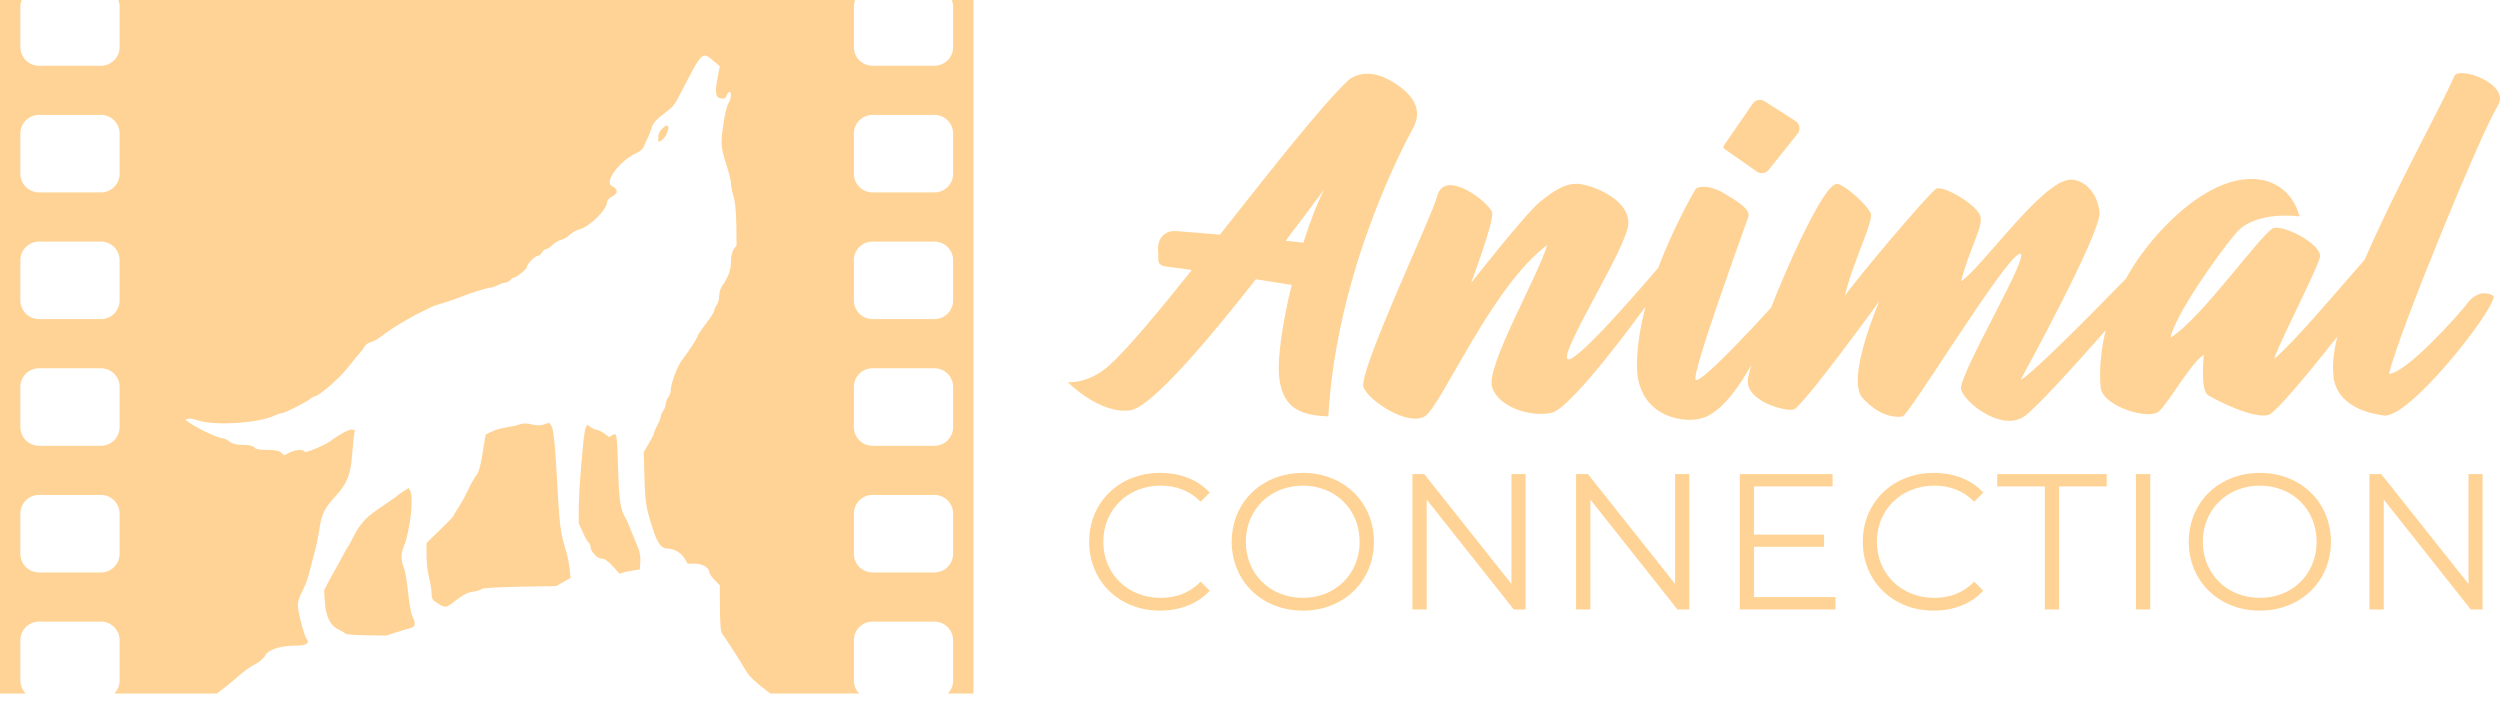 <svg width="238" height="67" viewBox="0 0 238 67" fill="none" xmlns="http://www.w3.org/2000/svg">
<path fill-rule="evenodd" clip-rule="evenodd" d="M20.651 66.023H10.879C11.205 65.691 11.387 65.245 11.387 64.779V60.954C11.387 60.483 11.2 60.031 10.867 59.697C10.534 59.364 10.081 59.176 9.61 59.176H3.716C3.245 59.176 2.792 59.364 2.459 59.697C2.125 60.031 1.939 60.483 1.939 60.954V64.779C1.939 65.245 2.121 65.691 2.446 66.023H0V0H2.064C1.982 0.207 1.939 0.43 1.939 0.657V4.481C1.939 4.953 2.125 5.405 2.459 5.738C2.792 6.072 3.245 6.259 3.716 6.259H9.61C10.081 6.259 10.534 6.072 10.867 5.738C11.2 5.405 11.387 4.953 11.387 4.481V0.657C11.387 0.43 11.344 0.207 11.262 0H81.413C81.331 0.207 81.287 0.43 81.287 0.657V4.481C81.287 4.953 81.474 5.405 81.808 5.738C82.141 6.072 82.593 6.259 83.065 6.259H88.959C89.43 6.259 89.882 6.072 90.216 5.738C90.549 5.405 90.737 4.953 90.737 4.481V0.657C90.737 0.43 90.693 0.207 90.61 0H92.674V66.023H90.228C90.554 65.691 90.737 65.245 90.737 64.779V60.954C90.737 60.483 90.549 60.031 90.216 59.697C89.882 59.364 89.43 59.176 88.959 59.176H83.065C82.593 59.176 82.141 59.364 81.808 59.697C81.474 60.031 81.287 60.483 81.287 60.954V64.779C81.287 65.245 81.47 65.691 81.796 66.023H73.343L73.096 65.84C71.997 65.022 71.35 64.412 71.055 63.919C70.281 62.623 68.977 60.594 68.762 60.353C68.612 60.185 68.549 59.494 68.539 57.92L68.525 55.721L68.021 55.201C67.744 54.915 67.518 54.595 67.518 54.49C67.518 54.052 66.883 53.661 66.173 53.661H65.466L65.196 53.205C64.856 52.629 64.185 52.228 63.562 52.228C62.958 52.228 62.593 51.738 62.138 50.317C61.499 48.325 61.419 47.83 61.352 45.446L61.285 43.042L61.774 42.214C62.042 41.758 62.263 41.316 62.263 41.232C62.263 41.148 62.406 40.812 62.581 40.485C62.756 40.158 62.901 39.782 62.905 39.649C62.907 39.517 63.014 39.269 63.143 39.099C63.272 38.929 63.379 38.642 63.382 38.462C63.385 38.282 63.493 37.995 63.621 37.825C63.75 37.655 63.855 37.36 63.855 37.169C63.855 36.533 64.482 34.848 64.939 34.258C65.6 33.404 66.403 32.168 66.403 32.005C66.403 31.927 66.761 31.395 67.199 30.824C67.637 30.253 67.995 29.689 67.995 29.571C67.995 29.453 68.1 29.218 68.229 29.047C68.358 28.877 68.465 28.486 68.468 28.176C68.471 27.868 68.597 27.438 68.749 27.221C69.341 26.378 69.588 25.699 69.588 24.918C69.588 24.421 69.69 23.965 69.854 23.731L70.121 23.35L70.099 21.426C70.085 20.22 69.986 19.205 69.834 18.706C69.7 18.268 69.591 17.703 69.59 17.451C69.588 17.2 69.373 16.34 69.109 15.54C68.596 13.98 68.579 13.546 68.95 11.301C69.058 10.645 69.246 9.966 69.367 9.792C69.617 9.436 69.665 8.752 69.439 8.752C69.358 8.752 69.246 8.896 69.19 9.071C69.087 9.397 68.851 9.463 68.406 9.293C68.102 9.176 68.081 8.532 68.341 7.24L68.528 6.31L67.903 5.778C66.846 4.877 66.851 4.872 64.818 8.832C64.214 10.009 64.095 10.159 63.298 10.749C62.479 11.356 62.131 11.761 62.003 12.256C61.947 12.475 61.811 12.833 61.701 13.052C61.591 13.271 61.422 13.651 61.325 13.897C61.219 14.162 60.931 14.433 60.616 14.565C59.081 15.206 57.469 17.334 58.239 17.703C58.858 17.999 58.879 18.396 58.291 18.701C58.023 18.839 57.803 19.055 57.803 19.179C57.803 19.935 56.202 21.548 55.169 21.833C54.844 21.922 54.427 22.158 54.241 22.356C54.054 22.555 53.69 22.769 53.431 22.833C53.171 22.896 52.786 23.122 52.573 23.335C52.36 23.548 52.091 23.722 51.974 23.722C51.858 23.722 51.686 23.866 51.593 24.04C51.499 24.215 51.32 24.359 51.195 24.359C50.932 24.359 50.159 25.145 50.159 25.413C50.159 25.612 49.158 26.429 48.916 26.429C48.833 26.429 48.676 26.537 48.567 26.668C48.458 26.8 48.252 26.907 48.109 26.908C47.967 26.908 47.645 27.016 47.394 27.147C47.143 27.278 46.821 27.385 46.678 27.385C46.438 27.385 44.782 27.896 44.028 28.202C43.417 28.451 42.273 28.84 41.797 28.963C41.534 29.03 41.176 29.164 41.001 29.26C40.827 29.356 40.469 29.535 40.206 29.659C38.922 30.263 37.225 31.29 36.304 32.019C35.998 32.262 35.548 32.509 35.305 32.569C35.062 32.628 34.783 32.83 34.684 33.017C34.586 33.204 34.367 33.5 34.199 33.675C34.03 33.85 33.538 34.452 33.106 35.011C32.371 35.963 30.324 37.736 29.961 37.736C29.871 37.736 29.703 37.826 29.587 37.935C29.278 38.227 27.108 39.329 26.843 39.329C26.718 39.329 26.413 39.429 26.165 39.551C24.694 40.277 20.44 40.557 18.892 40.029C18.481 39.889 18.029 39.818 17.889 39.872L17.634 39.97L18.178 40.339C18.941 40.857 20.8 41.717 21.155 41.717C21.318 41.717 21.634 41.861 21.856 42.036C22.149 42.266 22.502 42.354 23.132 42.354C23.712 42.354 24.07 42.434 24.201 42.593C24.341 42.761 24.71 42.832 25.442 42.832C26.176 42.832 26.569 42.908 26.768 43.087L27.049 43.343L27.561 43.087C28.152 42.793 28.925 42.751 29.012 43.01C29.063 43.164 30.927 42.389 31.447 41.996C32.264 41.382 33.253 40.847 33.49 40.893L33.78 40.949L33.697 41.532C33.65 41.853 33.568 42.689 33.513 43.389C33.368 45.234 33.036 46.041 31.928 47.254C30.897 48.382 30.611 48.962 30.413 50.317C30.277 51.25 30.047 52.288 29.688 53.581C29.567 54.02 29.425 54.557 29.373 54.776C29.26 55.249 29.059 55.74 28.624 56.616C28.402 57.062 28.326 57.457 28.379 57.89C28.481 58.739 28.976 60.542 29.173 60.786C29.535 61.231 29.179 61.465 28.137 61.465C26.681 61.465 25.537 61.839 25.24 62.413C25.11 62.666 24.697 63.026 24.323 63.213C23.736 63.507 23.3 63.834 22.131 64.855C21.825 65.122 21.215 65.6 20.651 66.023ZM88.959 10.939H83.065C82.593 10.939 82.141 11.126 81.808 11.459C81.474 11.793 81.287 12.245 81.287 12.716V16.541C81.287 17.013 81.474 17.464 81.808 17.798C82.141 18.131 82.593 18.319 83.065 18.319H88.959C89.43 18.319 89.882 18.131 90.216 17.798C90.549 17.464 90.737 17.013 90.737 16.541V12.716C90.737 12.245 90.549 11.793 90.216 11.459C89.882 11.126 89.43 10.939 88.959 10.939ZM9.61 47.117H3.716C3.245 47.117 2.792 47.304 2.459 47.638C2.125 47.971 1.939 48.423 1.939 48.895V52.719C1.939 53.191 2.125 53.643 2.459 53.976C2.792 54.31 3.245 54.497 3.716 54.497H9.61C10.081 54.497 10.534 54.31 10.867 53.976C11.2 53.643 11.387 53.191 11.387 52.719V48.895C11.387 48.423 11.2 47.971 10.867 47.638C10.534 47.304 10.081 47.117 9.61 47.117ZM9.61 35.058H3.716C3.245 35.058 2.792 35.245 2.459 35.578C2.125 35.912 1.939 36.364 1.939 36.835V40.66C1.939 41.132 2.125 41.583 2.459 41.917C2.792 42.251 3.245 42.438 3.716 42.438H9.61C10.081 42.438 10.534 42.251 10.867 41.917C11.2 41.583 11.387 41.132 11.387 40.66V36.835C11.387 36.364 11.2 35.912 10.867 35.578C10.534 35.245 10.081 35.058 9.61 35.058ZM88.959 47.117H83.065C82.593 47.117 82.141 47.304 81.808 47.638C81.474 47.971 81.287 48.423 81.287 48.895V52.719C81.287 53.191 81.474 53.643 81.808 53.976C82.141 54.31 82.593 54.497 83.065 54.497H88.959C89.43 54.497 89.882 54.31 90.216 53.976C90.549 53.643 90.737 53.191 90.737 52.719V48.895C90.737 48.423 90.549 47.971 90.216 47.638C89.882 47.304 89.43 47.117 88.959 47.117ZM9.61 10.939H3.716C3.245 10.939 2.792 11.126 2.459 11.459C2.125 11.793 1.939 12.245 1.939 12.716V16.541C1.939 17.013 2.125 17.464 2.459 17.798C2.792 18.131 3.245 18.319 3.716 18.319H9.61C10.081 18.319 10.534 18.131 10.867 17.798C11.2 17.464 11.387 17.013 11.387 16.541V12.716C11.387 12.245 11.2 11.793 10.867 11.459C10.534 11.126 10.081 10.939 9.61 10.939ZM9.61 22.998H3.716C3.245 22.998 2.792 23.186 2.459 23.518C2.125 23.852 1.939 24.304 1.939 24.776V28.6C1.939 29.072 2.125 29.524 2.459 29.858C2.792 30.191 3.245 30.378 3.716 30.378H9.61C10.081 30.378 10.534 30.191 10.867 29.858C11.2 29.524 11.387 29.072 11.387 28.6V24.776C11.387 24.304 11.2 23.852 10.867 23.518C10.534 23.186 10.081 22.998 9.61 22.998ZM88.959 22.998H83.065C82.593 22.998 82.141 23.186 81.808 23.518C81.474 23.852 81.287 24.304 81.287 24.776V28.6C81.287 29.072 81.474 29.524 81.808 29.858C82.141 30.191 82.593 30.378 83.065 30.378H88.959C89.43 30.378 89.882 30.191 90.216 29.858C90.549 29.524 90.737 29.072 90.737 28.6V24.776C90.737 24.304 90.549 23.852 90.216 23.518C89.882 23.186 89.43 22.998 88.959 22.998ZM88.959 35.058H83.065C82.593 35.058 82.141 35.245 81.808 35.578C81.474 35.912 81.287 36.364 81.287 36.835V40.66C81.287 41.132 81.474 41.583 81.808 41.917C82.141 42.251 82.593 42.438 83.065 42.438H88.959C89.43 42.438 89.882 42.251 90.216 41.917C90.549 41.583 90.737 41.132 90.737 40.66V36.835C90.737 36.364 90.549 35.912 90.216 35.578C89.882 35.245 89.43 35.058 88.959 35.058ZM60.272 54.309C59.921 54.359 59.487 54.449 59.306 54.509L58.977 54.619L58.333 53.901C57.886 53.404 57.562 53.184 57.279 53.184C56.851 53.184 56.211 52.483 56.211 52.014C56.211 51.879 56.135 51.722 56.043 51.665C55.951 51.608 55.7 51.165 55.486 50.681L55.096 49.8V48.481C55.096 46.65 55.547 41.239 55.737 40.793L55.893 40.426L56.247 40.673C56.441 40.809 56.699 40.921 56.819 40.921C56.939 40.921 57.255 41.076 57.521 41.265L58.004 41.609L58.294 41.427C58.727 41.157 58.744 41.254 58.846 44.682C58.938 47.733 59.058 48.508 59.572 49.361C59.651 49.492 59.758 49.708 59.809 49.839C60.086 50.559 60.442 51.431 60.706 52.038C60.896 52.474 60.987 52.997 60.957 53.471L60.908 54.218L60.272 54.309ZM37.701 60.204L36.788 60.507L34.866 60.48C33.809 60.465 32.907 60.392 32.861 60.317C32.815 60.243 32.514 60.058 32.192 59.906C31.43 59.547 31.012 58.684 30.922 57.285L30.854 56.211L31.194 55.533C31.381 55.16 31.684 54.605 31.868 54.298C32.052 53.991 32.387 53.383 32.613 52.945C32.839 52.507 33.063 52.112 33.111 52.069C33.16 52.025 33.378 51.631 33.598 51.193C34.212 49.963 34.766 49.319 35.843 48.579C37.318 47.567 37.809 47.221 37.897 47.128C37.941 47.082 38.183 46.913 38.435 46.753L38.893 46.462L39.029 46.677C39.412 47.281 39.046 50.578 38.435 52.035C38.155 52.702 38.157 53.353 38.439 54.014C38.562 54.301 38.745 55.361 38.846 56.368C38.946 57.375 39.132 58.407 39.258 58.662C39.611 59.368 39.552 59.693 39.052 59.804C38.811 59.858 38.203 60.038 37.701 60.204ZM62.665 13.466C62.665 12.816 62.655 12.602 63.122 12.175C63.59 11.748 63.742 11.972 63.539 12.582C63.336 13.191 62.767 13.578 62.665 13.466ZM43.461 57.109C42.459 57.892 42.452 57.894 41.799 57.519C41.174 57.16 41.088 57.026 41.085 56.416C41.083 56.136 40.974 55.493 40.843 54.989C40.712 54.484 40.605 53.538 40.605 52.884V51.697L41.879 50.457C42.579 49.775 43.152 49.181 43.152 49.138C43.152 49.094 43.358 48.75 43.61 48.374C43.862 47.997 44.268 47.259 44.513 46.734C44.757 46.208 45.118 45.563 45.313 45.3C45.637 44.866 45.763 44.351 46.129 41.988L46.222 41.383L46.797 41.093C47.113 40.934 47.731 40.754 48.169 40.693C48.606 40.632 49.189 40.504 49.462 40.408C49.818 40.284 50.15 40.284 50.631 40.405C51.108 40.526 51.445 40.527 51.791 40.406L52.278 40.236L52.48 40.511C52.668 40.769 52.819 42.006 52.955 44.425C53.293 50.419 53.296 50.444 53.917 52.564C54.036 52.968 54.176 53.685 54.229 54.157L54.325 55.015L53.636 55.405L52.946 55.796L49.444 55.857C47.378 55.893 45.901 55.983 45.843 56.076C45.79 56.163 45.431 56.275 45.047 56.325C44.55 56.39 44.089 56.618 43.461 57.109Z" fill="#FFD395"/>
<path fill-rule="evenodd" clip-rule="evenodd" d="M119.561 26.587C114.684 32.8 109.514 38.826 107.567 39.07C104.664 39.433 101.648 36.38 101.648 36.38C101.648 36.38 103.657 36.586 105.677 34.718C107.49 33.042 110.339 29.612 113.465 25.703C112.186 25.524 111.257 25.4 111.01 25.372C109.986 25.256 110.335 24.488 110.266 24.023C110.11 22.988 110.661 21.906 111.987 21.999C112.472 22.033 114.126 22.163 116.141 22.335C120.904 16.311 125.811 10.021 128.419 7.586C128.419 7.586 129.888 6.314 132.213 7.586C134.54 8.858 135.488 10.419 134.543 12.164C133.598 13.908 127.239 25.816 126.456 39.645C124.239 39.536 122.138 39.157 121.781 35.941C121.576 34.091 122.116 30.622 122.97 27.122C121.976 26.957 120.792 26.773 119.561 26.587ZM124.084 23.108C124.738 21.024 125.449 19.175 126.107 17.969C125.013 19.447 123.746 21.143 122.394 22.918C123.011 22.983 123.583 23.047 124.084 23.108ZM157.862 25.495C159.467 21.253 161.44 17.969 161.44 17.969C161.702 17.735 162.777 17.591 164.086 18.376C165.394 19.161 166.674 19.917 166.441 20.644C166.209 21.371 160.888 35.88 161.44 36.17C161.993 36.461 167.022 31.024 168.564 29.337C168.577 29.323 168.589 29.309 168.602 29.296C170.292 24.983 172.526 20.2 173.907 18.31C174.232 17.864 174.712 17.439 174.931 17.499C175.849 17.748 177.699 19.508 178.072 20.252C178.444 20.996 176.536 24.508 175.606 28.206C176.42 26.928 183.657 18.343 184.331 17.969C185.006 17.594 188.283 19.554 188.539 20.601C188.794 21.647 187.468 23.725 186.701 26.772C188.544 25.604 194.119 17.642 196.842 17.135C198.03 16.914 199.675 17.997 199.875 20.252C200.044 22.157 192.356 36.175 192.356 36.175C193.449 35.627 199.218 29.781 202.388 26.532C203.255 24.957 204.417 23.314 205.974 21.686C212.44 14.917 217.832 16.422 218.915 20.601C218.915 20.601 214.771 20.01 212.923 22.134C211.075 24.259 206.959 30.204 206.645 32.138C209.694 30.241 215.569 21.786 216.51 21.686C217.829 21.545 221.046 23.36 220.86 24.453C220.673 25.547 216.719 33.125 216.51 34.171C218.535 32.426 222.339 27.89 225.125 24.709C228.08 17.868 232.322 10.303 233.645 7.255C234.088 6.233 239.091 8.022 237.782 10.086C236.27 12.47 228.474 31.35 227.427 35.595C229.201 35.478 234.398 29.574 234.892 28.876C235.217 28.417 235.739 28.032 236.245 27.935C236.641 27.86 237.445 28.032 237.4 28.297C237.109 29.983 229.312 39.887 226.933 39.557C223.008 39.012 222.165 36.932 222.136 35.595C222.028 34.646 222.175 33.438 222.508 32.053C219.701 35.616 216.651 39.266 215.999 39.484C214.812 39.879 211.863 38.586 210.184 37.609C209.439 37.051 209.811 33.781 209.811 33.781C208.666 34.404 206.649 38.068 205.565 39.13C204.606 40.07 200.177 38.665 199.991 36.921C199.914 36.2 199.796 34.148 200.46 31.446C197.413 34.905 193.834 38.855 192.702 39.645C190.608 41.105 187.073 38.395 186.701 37.092C186.329 35.79 193.749 23.531 192.213 24.183C190.678 24.834 181.746 39.534 181.119 39.645C180.491 39.757 178.979 39.697 177.327 37.906C175.676 36.115 178.909 28.679 178.909 28.679C178.909 28.679 171.53 38.863 170.726 38.999C169.762 39.162 166.002 38.099 166.418 35.975C166.487 35.628 166.583 35.228 166.705 34.787C165.582 36.73 164.229 38.792 162.487 39.645C160.732 40.505 155.835 39.885 155.835 34.811C155.835 32.994 156.163 31.07 156.66 29.197L156.298 29.672C156.298 29.672 149.639 38.86 147.721 39.296C145.802 39.733 142.72 38.831 142.051 36.883C141.382 34.935 146.5 26.183 147.284 23.333C141.935 27.344 137.196 38.715 135.626 39.645C134.056 40.576 130.392 38.249 129.811 36.883C129.23 35.516 136.336 20.59 136.818 18.682C137.515 15.92 141.877 19.351 142.051 20.252C142.225 21.153 140.045 26.939 140.045 26.939C140.045 26.939 145.191 20.369 146.587 19.235C147.982 18.1 149.175 17.287 150.599 17.548C152.024 17.81 155.106 19.089 155.019 21.299C154.931 23.508 148.477 33.481 149.233 34.179C149.87 34.768 155.967 27.717 157.862 25.495ZM164.086 14.119V13.895L166.86 9.864C167.113 9.497 167.611 9.397 167.986 9.637L170.931 11.521C171.128 11.647 171.263 11.851 171.301 12.083C171.339 12.314 171.277 12.55 171.13 12.733L168.374 16.175C168.102 16.515 167.612 16.585 167.256 16.336L164.086 14.119Z" fill="#FFD395"/>
<path fill-rule="evenodd" clip-rule="evenodd" d="M110.427 58.132C106.564 58.132 103.688 55.351 103.688 51.576C103.688 47.8 106.564 45.019 110.447 45.019C112.326 45.019 114.02 45.645 115.163 46.898L114.296 47.763C113.245 46.695 111.957 46.234 110.486 46.234C107.372 46.234 105.034 48.519 105.034 51.576C105.034 54.633 107.372 56.916 110.486 56.916C111.957 56.916 113.245 56.456 114.296 55.369L115.163 56.235C114.02 57.487 112.325 58.132 110.427 58.132ZM124.038 58.132C120.136 58.132 117.259 55.333 117.259 51.576C117.259 47.818 120.136 45.019 124.038 45.019C127.907 45.019 130.798 47.8 130.798 51.576C130.798 55.351 127.907 58.132 124.038 58.132ZM124.038 56.916C127.132 56.916 129.437 54.651 129.437 51.576C129.437 48.5 127.132 46.234 124.038 46.234C120.925 46.234 118.605 48.5 118.605 51.576C118.605 54.651 120.925 56.916 124.038 56.916ZM143.89 45.13H145.236V58.021H144.113L135.823 47.561V58.021H134.463V45.13H135.586L143.89 55.59V45.13ZM159.471 45.13H160.818V58.021H159.694L151.405 47.561V58.021H150.044V45.13H151.168L159.471 55.59V45.13ZM166.986 56.843H174.738V58.021H165.626V45.13H174.462V46.308H166.986V50.894H173.654V52.054H166.986V56.843ZM184.078 58.132C180.209 58.132 177.338 55.351 177.338 51.576C177.338 47.8 180.21 45.019 184.098 45.019C185.976 45.019 187.671 45.645 188.809 46.898L187.942 47.763C186.896 46.695 185.608 46.234 184.131 46.234C181.018 46.234 178.679 48.519 178.679 51.576C178.679 54.633 181.018 56.916 184.131 56.916C185.608 56.916 186.896 56.456 187.942 55.369L188.809 56.235C187.671 57.487 185.976 58.132 184.078 58.132ZM194.668 58.021V46.308H190.135V45.13H200.56V46.308H196.028V58.021H194.668ZM203.339 58.021V45.13H204.705V58.021H203.339ZM215.144 58.132C211.242 58.132 208.37 55.333 208.37 51.576C208.37 47.818 211.242 45.019 215.144 45.019C219.013 45.019 221.903 47.8 221.903 51.576C221.903 55.351 219.013 58.132 215.144 58.132ZM215.144 56.916C218.238 56.916 220.543 54.651 220.543 51.576C220.543 48.5 218.238 46.234 215.144 46.234C212.036 46.234 209.711 48.5 209.711 51.576C209.711 54.651 212.036 56.916 215.144 56.916ZM235.001 45.13H236.342V58.021H235.219L226.934 47.561V58.021H225.569V45.13H226.692L235.001 55.59V45.13Z" fill="#FFD395"/>
</svg>
